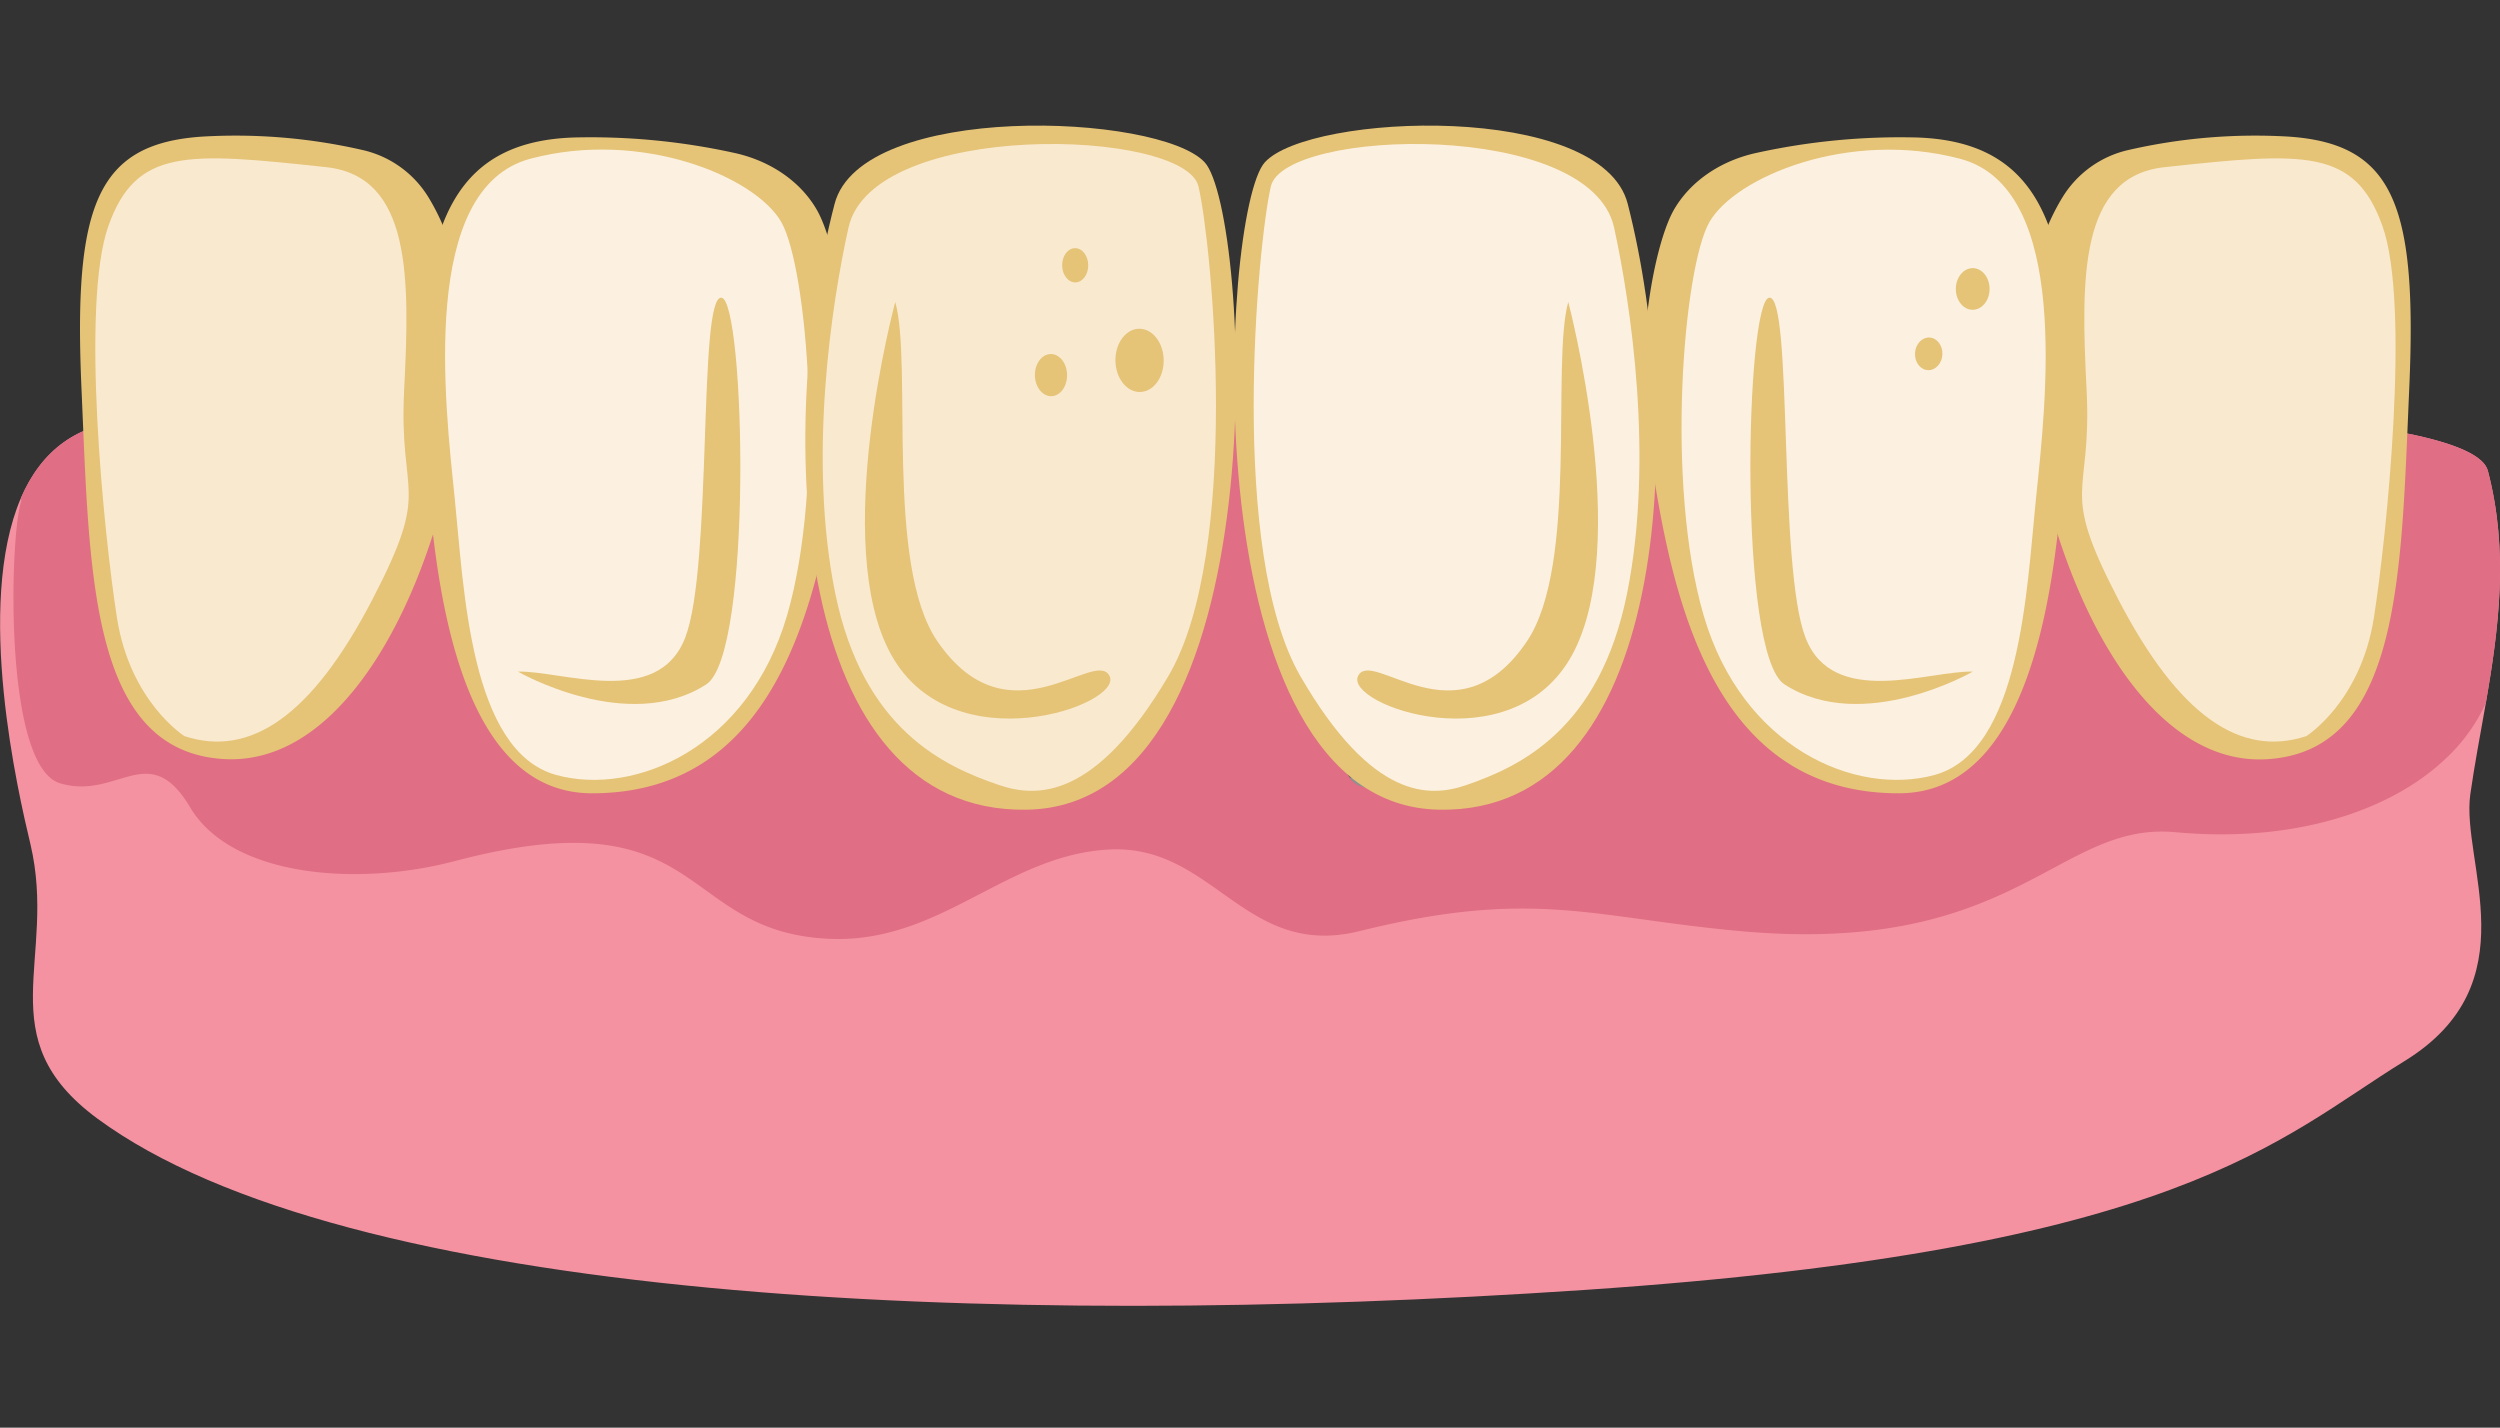 <?xml version="1.0" encoding="utf-8"?>
<svg xmlns="http://www.w3.org/2000/svg" xmlns:xlink="http://www.w3.org/1999/xlink" viewBox="0 0 600 342.64">
  <rect x="0" y="0" width="600" height="342.64" fill="#333333" stroke="none"/>
  <defs>
    <style>.cls-1{fill:none;}.cls-2{fill:#f492a1;}.cls-3{fill:#e06e84;}.cls-4{fill:#e5c377;}.cls-5{fill:#f9e9cf;}.cls-6{fill:#fcf1e0;}.cls-7{fill:#565656;}.cls-8{clip-path:url(#clip-path);}.cls-9{fill:#919191;}</style>
    <clipPath id="clip-path">
      <rect class="cls-1" x="322.85" y="120.34" width="39.53" height="68.62" rx="5.18"/>
    </clipPath>
  </defs>
  <g id="implant_process" data-name="implant process">
    <path class="cls-2" d="M597.09,113c-7.24-27.58-346.74-14.83-564-12.15-14.72.17-23.33,7.7-28.07,18.68-11.1,25.85-.67,70.68,2.28,83.05C13.85,230.33-3,249,23.37,268.46c59.37,43.67,212.75,50.85,357,41.12,143-9.64,166.38-36.27,196.7-54.91s13.56-47.73,15.8-64c1-7,2.39-14.35,3.73-21.92C599.65,151.13,602.18,132.32,597.09,113Z"/>
    <path class="cls-3" d="M597.09,113c-7.24-27.58-346.74-14.83-564-12.15-14.72.17-23.33,7.7-28.07,18.68.07.47.1.73.1.73C2.4,127.57.62,183.92,14.46,188s21.28-10.87,31.19,5.78,40,19.08,63.46,12.89c60.64-16,53.3,16.8,89.58,18.63,27,1.36,42.57-20.17,67.59-21.42s32.47,26.41,60,19.59c41.74-10.36,55.7-3.24,91.42,0,66.33,6,76-26.38,104.43-23.74s51.63-5.1,64.81-17.64a42,42,0,0,0,9.66-13.36C599.65,151.13,602.18,132.32,597.09,113Z"/>
    <path class="cls-4" d="M495,47.35A25,25,0,0,1,510.82,36a136.12,136.12,0,0,1,38.52-3.21c25.3,1.75,30.82,16.61,28.87,60.64s-1.91,86.82-34.11,88.78-53.5-48.34-57.49-88.63C484.34,70.58,489.82,55.81,495,47.35Z"/>
    <path class="cls-5" d="M553.52,176.67c-15.82,5.18-30.59-4.85-45.08-32.72s-6.3-23.71-7.66-50.45S499,42.33,519.49,40.12c33.5-3.62,45.63-4.6,52.31,14.15s1.09,73.81-2.07,94S553.52,176.67,553.52,176.67Z"/>
    <path class="cls-4" d="M401.72,50.38c3.93-6.85,11.22-11.84,19.94-13.71A160.25,160.25,0,0,1,460.11,33c26.76.92,37.05,18.22,36,59.51s-6.24,97.81-40.35,97.88c-46.31.1-55.35-49.86-60.49-87.47C392.59,83.28,397,58.69,401.72,50.38Z"/>
    <path class="cls-6" d="M464.27,186c-18.94,5.15-46.14-6.53-55.4-38.32s-4.8-83.47,1.37-94.35,33.47-22.3,60.2-15.22S491,96.81,488.62,119.79C486.4,141.4,485,180.32,464.27,186Z"/>
    <path class="cls-4" d="M473.47,161.19c-10.38-.31-33.52,8.93-40.14-8.12s-3.05-82.1-8.7-81.63S417,157,428.29,164.26C447.1,176.39,473.47,161.19,473.47,161.19Z"/>
    <path class="cls-4" d="M102.83,47.35A25,25,0,0,0,87,36a136.16,136.16,0,0,0-38.53-3.21C23.13,34.5,17.61,49.36,19.56,93.39s1.91,86.82,34.11,88.78,53.51-48.34,57.49-88.63C113.43,70.58,108,55.81,102.83,47.35Z"/>
    <path class="cls-5" d="M44.26,176.67c15.82,5.18,30.59-4.85,45.08-32.72S95.64,120.24,97,93.5s1.77-51.17-18.72-53.38C44.78,36.5,32.65,35.52,26,54.27s-1.09,73.81,2.07,94S44.26,176.67,44.26,176.67Z"/>
    <path class="cls-4" d="M196.05,50.38c-3.93-6.85-11.22-11.84-19.94-13.71A160.25,160.25,0,0,0,137.66,33c-26.76.92-37,18.22-36,59.51s6.24,97.81,40.35,97.88c46.31.1,55.35-49.86,60.5-87.47C205.18,83.28,200.82,58.69,196.05,50.38Z"/>
    <path class="cls-6" d="M133.51,186c18.93,5.15,46.13-6.53,55.39-38.32s4.8-83.47-1.37-94.35S154.06,31,127.33,38.08s-20.53,58.73-18.18,81.71C111.37,141.4,112.78,180.32,133.51,186Z"/>
    <path class="cls-4" d="M124.31,161.19c10.37-.31,33.51,8.93,40.13-8.12s3.06-82.1,8.7-81.63,7.65,85.54-3.65,92.82C150.67,176.39,124.31,161.19,124.31,161.19Z"/>
    <path class="cls-4" d="M200.3,48.94c6.42-24.64,77.86-21.79,88.81-10s18.71,154.44-42.72,155.39C189.94,195.26,186,103.73,200.3,48.94Z"/>
    <path class="cls-5" d="M203.64,54.61c5.81-26,80.74-23.82,84-9.86s10.34,87.77-7.26,117.56-31.65,29.13-40.6,26.1c-13.17-4.46-32.63-13.32-39.32-46C193.86,110.09,199.58,72.86,203.64,54.61Z"/>
    <path class="cls-4" d="M214.86,72.47c4.19,14.84-2.51,63,10.1,81.42,17.11,25,37.9,1.46,41.33,8.35s-37.61,21.42-52.38-5.07S214.86,72.47,214.86,72.47Z"/>
    <ellipse class="cls-4" cx="258.3" cy="62.52" rx="3.13" ry="4.11" transform="matrix(1, -0.01, 0.01, 1, -0.88, 3.73)"/>
    <ellipse class="cls-4" cx="252.23" cy="90.04" rx="3.86" ry="5.06" transform="translate(-1.27 3.65) rotate(-0.83)"/>
    <ellipse class="cls-4" cx="273.49" cy="86.5" rx="5.79" ry="7.59" transform="translate(-1.22 3.96) rotate(-0.83)"/>
    <ellipse class="cls-4" cx="462.88" cy="84.92" rx="3.92" ry="3.29" transform="translate(354.18 542.8) rotate(-87.04)"/>
    <ellipse class="cls-4" cx="473.49" cy="69.36" rx="5" ry="4.05" transform="translate(400.95 542.37) rotate(-89.62)"/>
    <rect class="cls-7" x="322.85" y="120.21" width="39.53" height="68.62" rx="5.18"/>
    <g class="cls-8">
      <rect class="cls-9" x="342.86" y="116.48" width="3.26" height="48.24" transform="matrix(0.21, 0.98, -0.98, 0.21, 410.3, -225.61)"/>
      <rect class="cls-9" x="342.86" y="127.32" width="3.26" height="48.24" transform="translate(420.9 -217.03) rotate(77.99)"/>
      <rect class="cls-9" x="342.86" y="138.15" width="3.26" height="48.24" transform="translate(431.5 -208.45) rotate(77.99)"/>
      <rect class="cls-9" x="342.86" y="148.99" width="3.26" height="48.24" transform="translate(442.1 -199.87) rotate(77.99)"/>
      <rect class="cls-9" x="342.86" y="159.82" width="3.26" height="48.24" transform="translate(452.7 -191.29) rotate(77.99)"/>
    </g>
    <rect class="cls-7" x="315.06" y="119.83" width="54.2" height="25.25" rx="2.88"/>
    <rect class="cls-7" x="324.32" y="114.7" width="35.36" height="16.32"/>
    <rect class="cls-7" x="316.93" y="90.35" width="49.6" height="29.31"/>
    <polygon class="cls-7" points="366.53 86.92 316.93 86.92 331.19 57.62 350.06 57.62 366.53 86.92"/>
    <rect class="cls-9" x="330.5" y="88.99" width="9.83" height="30.56"/>
    <polygon class="cls-9" points="334.34 57.59 324.71 86.98 329.9 86.85 337.08 57.61 334.34 57.59"/>
    <polygon class="cls-9" points="345.26 57.63 356.89 87.28 360.08 87.28 346.69 57.56 345.26 57.63"/>
    <rect class="cls-9" x="343.74" y="88.99" width="8.9" height="30.56"/>
    <rect class="cls-7" x="311.93" y="86.57" width="59.59" height="4.25"/>
    <path class="cls-4" d="M390.66,48.94c-6.29-24.64-76.36-21.79-87.09-10s-18.35,154.44,41.89,155.39C400.82,195.26,404.65,103.73,390.66,48.94Z"/>
    <path class="cls-6" d="M387.38,54.61c-5.69-26-79.18-23.82-82.38-9.86s-10.14,87.77,7.11,117.56,31.05,29.13,39.82,26.1c12.92-4.46,32-13.32,38.57-46C397,110.09,391.37,72.86,387.38,54.61Z"/>
    <path class="cls-4" d="M376.38,72.47c-4.11,14.84,2.47,63-9.9,81.42-16.78,25-37.17,1.46-40.54,8.35s36.89,21.42,51.38-5.07S376.38,72.47,376.38,72.47Z"/>
  </g>
</svg>